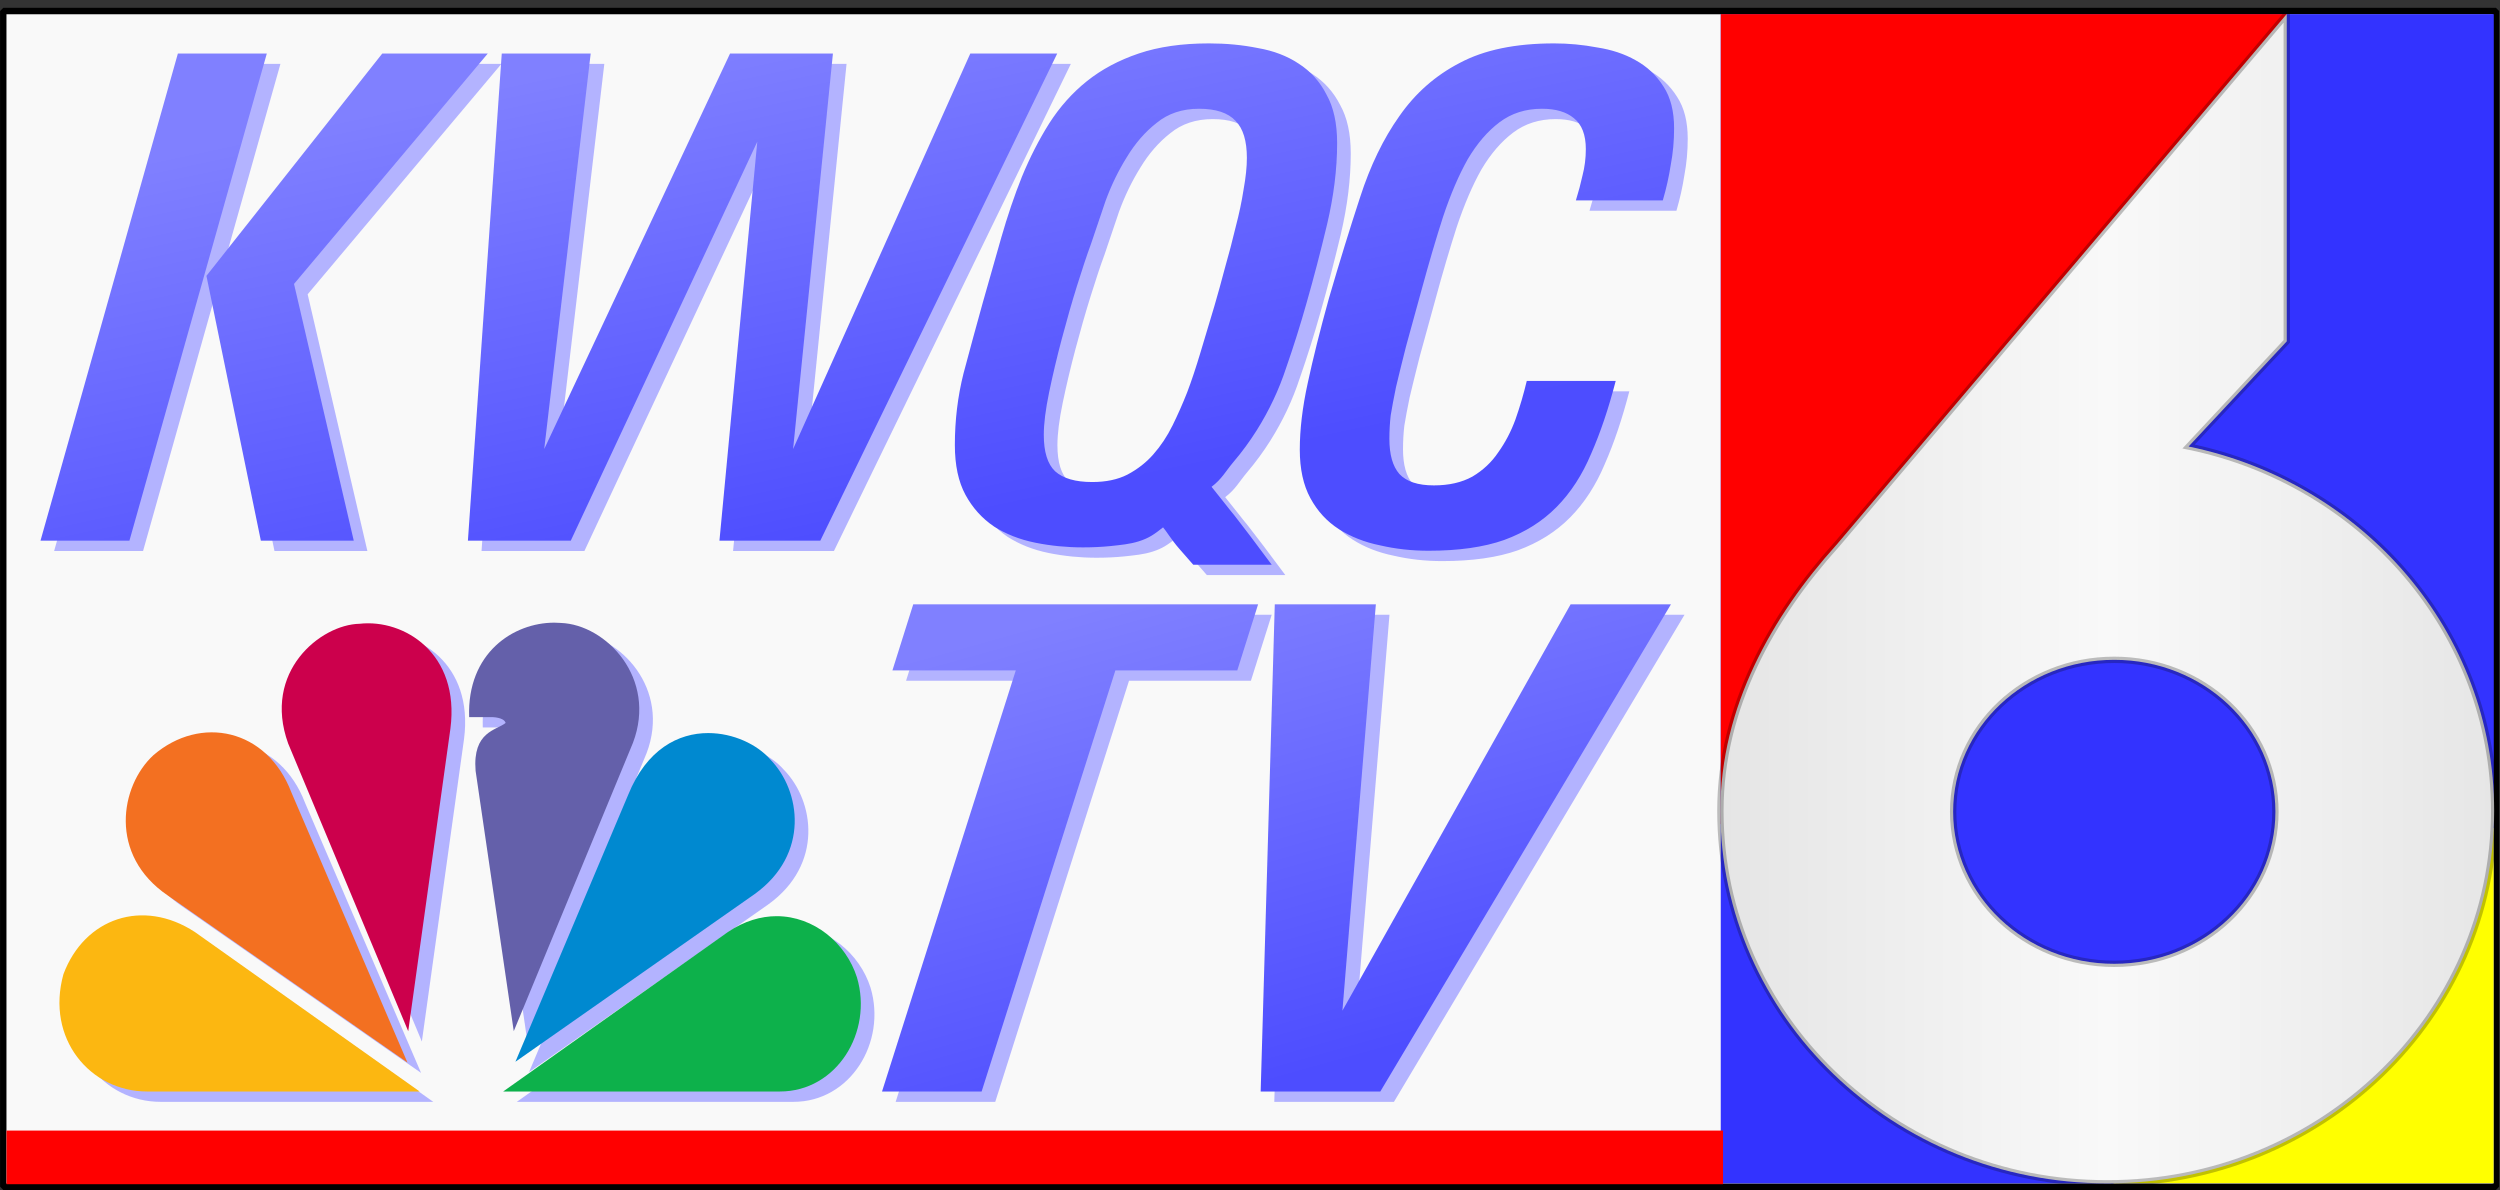 <?xml version="1.0" encoding="UTF-8" standalone="no"?>
<!-- Created with Inkscape (http://www.inkscape.org/) -->

<svg
   width="196.363mm"
   height="93.473mm"
   viewBox="0 0 742.16 353.285"
   version="1.1"
   id="svg1"
   inkscape:version="1.3.2 (091e20e, 2023-11-25, custom)"
   sodipodi:docname="KWQC (1992).svg"
   xmlns:inkscape="http://www.inkscape.org/namespaces/inkscape"
   xmlns:sodipodi="http://sodipodi.sourceforge.net/DTD/sodipodi-0.dtd"
   xmlns:xlink="http://www.w3.org/1999/xlink"
   xmlns="http://www.w3.org/2000/svg"
   xmlns:svg="http://www.w3.org/2000/svg">
  <rect x="0" y="0" width="742.16" height="353.285" fill="#333333" stroke="none"/>
  <sodipodi:namedview
     id="namedview1"
     pagecolor="#ffffff"
     bordercolor="#000000"
     borderopacity="0.25"
     inkscape:showpageshadow="2"
     inkscape:pageopacity="0.0"
     inkscape:pagecheckerboard="0"
     inkscape:deskcolor="#d1d1d1"
     inkscape:document-units="mm"
     inkscape:zoom="0.56189593"
     inkscape:cx="489.41447"
     inkscape:cy="-86.314915"
     inkscape:window-width="1920"
     inkscape:window-height="991"
     inkscape:window-x="-9"
     inkscape:window-y="-9"
     inkscape:window-maximized="1"
     inkscape:current-layer="layer1" />
  <defs
     id="defs1">
    <linearGradient
       id="linearGradient5"
       inkscape:collect="always">
      <stop
         style="stop-color:#e5e5e5;stop-opacity:1;"
         offset="0"
         id="stop5" />
      <stop
         style="stop-color:#f9f9f9;stop-opacity:1;"
         offset="0.5"
         id="stop7" />
      <stop
         style="stop-color:#e6e6e6;stop-opacity:1;"
         offset="1"
         id="stop6" />
    </linearGradient>
    <linearGradient
       inkscape:collect="always"
       xlink:href="#linearGradient5"
       id="linearGradient2"
       x1="940.265"
       y1="466.949"
       x2="1033.873"
       y2="466.949"
       gradientUnits="userSpaceOnUse"
       gradientTransform="matrix(2.454,0,0,2.334,-1596.575,-692.199)" />
    <linearGradient
       inkscape:collect="always"
       xlink:href="#linearGradient8"
       id="linearGradient11"
       x1="661.165"
       y1="179.011"
       x2="701.74"
       y2="323.9"
       gradientUnits="userSpaceOnUse"
       gradientTransform="matrix(2.293,0,0,2.257,-895.897,-576.29)" />
    <linearGradient
       id="linearGradient8"
       inkscape:collect="always">
      <stop
         style="stop-color:#8080ff;stop-opacity:1;"
         offset="0"
         id="stop8" />
      <stop
         style="stop-color:#4d4dff;stop-opacity:1;"
         offset="1"
         id="stop9" />
    </linearGradient>
    <linearGradient
       inkscape:collect="always"
       xlink:href="#linearGradient8"
       id="linearGradient9"
       x1="529.5"
       y1="14.405"
       x2="561.637"
       y2="165.405"
       gradientUnits="userSpaceOnUse"
       gradientTransform="matrix(2.293,0,0,2.257,-895.897,-576.29)" />
  </defs>
  <g
     inkscape:label="Layer 1"
     inkscape:groupmode="layer"
     id="layer1"
     transform="translate(-199.961,-220)">
    <g
       id="g16719"
       transform="matrix(0.436,0,0,0.443,255.225,476.181)">
      <rect
         style="fill:#f9f9f9;fill-opacity:1;stroke:#000000;stroke-width:4.351;stroke-miterlimit:0;stroke-dasharray:none;stroke-opacity:1;paint-order:fill markers stroke"
         id="rect7"
         width="1697.211"
         height="787.849"
         x="-124.53"
         y="-570.883" />
      <g
         id="g16719-8"
         transform="translate(-0.106,-0.021)">
        <path
           id="path3125"
           style="fill:#b3b3ff;fill-opacity:1"
           d="M -17.278,160.107 H 168.36 L 15.297,53.22 C -20.064,30.5 -59.826,43.794 -74.18,81.496 c -12.167,43.16 18.212,78.611 56.902,78.611 M 378.268,53.22 225.242,160.107 H 413.66 c 38.656,0 63.498,-39.859 52.454,-76.434 -7.396,-22.989 -29.279,-41.036 -54.678,-41.062 -10.69,0.004 -22.028,3.225 -33.168,10.609 M 310.35,-38.705 233.566,140.181 396.512,27.766 c 37.561,-26.642 31.503,-69.236 10.478,-90.289 -8.815,-9.909 -24.999,-17.564 -42.144,-17.564 -20.254,-0.004 -41.93,10.74 -54.496,41.382 M 202.063,-90.776 h 15.455 c 0,0 8.254,0 9.377,3.893 -6.082,4.967 -22.637,5.589 -20.44,32.121 l 25.983,174.45 81.18,-193.278 c 16.605,-43.155 -18.249,-79.196 -49.167,-80.298 -1.443,-0.104 -2.893,-0.188 -4.392,-0.188 -27.751,0 -59.551,20.168 -57.996,63.3 m -74.644,-62.548 c -26.494,0.539 -66.278,32.09 -48.573,80.268 l 81.738,192.771 28.722,-202.759 c 6.647,-50.381 -31.48,-73.637 -61.887,-70.28 m -140.305,88.03 C -35.551,-44.777 -43.8,1.711 -2.943,28.887 L 160.05,140.712 81.019,-40.346 C 64.459,-83.072 19.155,-92.389 -12.886,-65.294 m 718.733,-476.959 c -18.376,0 -34.342,2.259 -47.899,6.774 -13.556,4.515 -25.303,10.686 -35.245,18.512 -9.941,7.826 -18.528,17.307 -25.758,28.445 -6.929,10.836 -13.107,22.727 -18.529,35.67 -5.121,12.643 -9.788,26.185 -14.006,40.634 -4.218,14.448 -8.436,29.048 -12.653,43.798 -4.519,15.954 -8.887,31.756 -13.104,47.408 -3.916,15.352 -5.876,31.309 -5.876,47.864 0,13.545 2.408,24.679 7.228,33.409 4.82,8.729 11.297,15.807 19.431,21.225 8.134,5.117 17.473,8.728 28.017,10.835 10.544,2.107 21.389,3.159 32.535,3.159 6.628,0 12.955,-0.301 18.98,-0.903 6.962,-0.759 12.86,-1.246 18.98,-3.139 6.933,-2.144 10.613,-4.701 16.589,-9.372 1.816,1.874 5.804,8.449 10.894,14.173 l 9.669,10.875 h 53.423 c -15.231,-20.139 -15.823,-20.828 -25.67,-33.379 -3.749,-4.37 -8.118,-10.181 -15.292,-18.854 6.929,-5.117 9.583,-10.42 15.006,-16.742 5.724,-6.622 10.994,-13.699 15.814,-21.225 8.435,-13.245 15.061,-27.088 19.882,-41.537 5.121,-14.449 9.794,-29.048 14.011,-43.798 4.82,-16.556 9.487,-34.165 14.006,-52.828 4.519,-18.964 6.783,-37.024 6.783,-54.182 0,-13.245 -2.414,-24.078 -7.234,-32.506 -4.519,-8.729 -10.846,-15.656 -18.98,-20.773 -7.833,-5.117 -17.017,-8.578 -27.561,-10.384 -10.544,-2.107 -21.693,-3.159 -33.442,-3.159 z m 234.853,0 c -26.209,0 -47.6,4.362 -64.169,13.092 -16.569,8.428 -30.276,20.319 -41.121,35.67 -10.845,15.05 -19.73,33.111 -26.659,54.182 -6.929,20.77 -14.009,43.348 -21.239,67.73 -6.025,21.372 -10.847,40.334 -14.462,56.89 -3.615,16.255 -5.42,31.155 -5.42,44.7 0,12.944 2.408,23.777 7.228,32.506 4.82,8.729 11.297,15.656 19.431,20.773 8.134,5.117 17.473,8.728 28.017,10.835 10.544,2.408 21.538,3.61 32.986,3.61 20.485,0 37.657,-2.404 51.515,-7.22 14.159,-5.117 26.061,-12.495 35.701,-22.127 9.64,-9.632 17.473,-21.523 23.498,-35.67 6.327,-14.148 11.896,-30.4 16.716,-48.762 h -60.552 c -2.109,8.729 -4.666,17.309 -7.679,25.737 -3.013,8.127 -6.932,15.5 -11.752,22.122 -4.519,6.622 -10.392,12.041 -17.622,16.256 -7.23,3.913 -15.966,5.871 -26.208,5.871 -10.845,0 -18.678,-2.559 -23.498,-7.677 -4.519,-5.117 -6.777,-12.945 -6.777,-23.481 0,-5.418 0.299,-10.687 0.9,-15.804 0.905,-5.418 2.111,-11.739 3.617,-18.963 1.808,-7.525 4.066,-16.556 6.778,-27.091 3.013,-10.535 6.627,-23.477 10.845,-38.829 4.82,-17.459 9.642,-33.561 14.462,-48.31 5.121,-15.051 10.696,-27.847 16.721,-38.383 6.326,-10.535 13.556,-18.81 21.69,-24.83 8.134,-6.02 17.772,-9.03 28.918,-9.03 9.339,0 16.569,2.104 21.69,6.318 5.423,4.214 8.135,11.141 8.135,20.773 0,6.02 -0.753,11.89 -2.259,17.609 -1.205,5.418 -2.711,10.983 -4.518,16.702 h 59.194 c 2.41,-8.127 4.22,-16.101 5.425,-23.927 1.506,-7.826 2.259,-15.955 2.259,-24.383 0,-11.438 -2.408,-20.769 -7.228,-27.994 -4.82,-7.525 -11.148,-13.395 -18.98,-17.609 -7.531,-4.214 -16.267,-7.074 -26.208,-8.579 -9.64,-1.806 -19.433,-2.708 -29.374,-2.708 z m -936.949,6.774 -93.543,326.446 h 60.552 l 93.543,-326.446 z m 139.177,0 -119.746,148.998 37.053,177.448 H 123.496 L 82.826,-381.061 214.775,-535.479 Z m 81.341,0 -23.048,326.446 h 70.045 l 126.98,-267.3 -25.758,267.3 h 68.682 L 602.492,-535.479 H 543.298 l -120.653,265.039 27.11,-265.039 h -70.039 l -126.529,265.039 31.634,-265.039 z m 474.802,37.024 c 11.448,0 19.729,2.71 24.851,8.128 5.121,5.117 7.684,13.391 7.684,24.83 0,6.02 -0.753,13.097 -2.259,21.224 -1.205,7.826 -3.015,16.251 -5.425,25.281 -2.109,8.729 -4.517,17.76 -7.228,27.091 -2.41,9.03 -4.818,17.61 -7.228,25.737 -3.314,10.836 -6.48,21.224 -9.493,31.157 -3.013,9.933 -6.024,18.813 -9.037,26.64 -3.013,7.525 -6.323,14.898 -9.938,22.122 -3.615,7.224 -7.983,13.695 -13.104,19.415 -4.82,5.418 -10.699,9.936 -17.628,13.548 -6.627,3.311 -14.61,4.964 -23.949,4.964 -11.448,0 -19.879,-2.409 -25.301,-7.225 -5.121,-4.816 -7.685,-12.94 -7.685,-24.378 0,-7.525 1.207,-17.006 3.617,-28.445 2.41,-11.438 5.272,-23.329 8.586,-35.67 3.314,-12.341 6.774,-24.232 10.389,-35.67 3.615,-11.438 6.782,-20.769 9.493,-27.994 3.013,-8.729 6.323,-18.366 9.938,-28.901 3.916,-10.535 8.738,-20.317 14.462,-29.347 5.724,-9.331 12.505,-17.004 20.338,-23.025 7.833,-6.321 17.471,-9.482 28.918,-9.482 z m -194.637,332.118 -14.164,44.244 h 84 l -91.085,282.202 h 67.811 l 91.085,-282.202 h 82.997 l 14.17,-44.244 z m 246.177,0 -9.615,326.446 h 81.47 l 197.868,-326.446 h -68.315 l -155.357,272.264 22.77,-272.264 z" />
      </g>
      <path
         id="path8-2"
         style="font-style:italic;font-weight:600;font-stretch:condensed;font-size:95.333px;font-family:'Univers Next Pro';-inkscape-font-specification:'Univers Next Pro, Semi-Bold Italic Condensed';white-space:pre;fill:url(#linearGradient11);stroke-width:0;stroke-miterlimit:0;paint-order:fill markers stroke"
         d="m 495.048,-173.292 -14.164,44.244 h 84 l -91.085,282.202 h 67.811 l 91.085,-282.202 h 82.997 l 14.17,-44.244 z m 246.177,0 -9.615,326.446 h 81.47 L 1010.948,-173.292 H 942.632 L 787.276,98.972 810.045,-173.292 Z" />
      <path
         id="path5-0"
         style="font-style:italic;font-weight:600;font-stretch:condensed;font-size:95.333px;font-family:'Univers Next Pro';-inkscape-font-specification:'Univers Next Pro, Semi-Bold Italic Condensed';white-space:pre;fill:url(#linearGradient9);stroke-width:0;stroke-miterlimit:0;paint-order:fill markers stroke"
         d="m 696.462,-549.208 c -18.376,0 -34.342,2.259 -47.899,6.774 -13.556,4.515 -25.303,10.686 -35.245,18.512 -9.941,7.826 -18.528,17.307 -25.758,28.445 -6.929,10.836 -13.107,22.727 -18.529,35.67 -5.121,12.642 -9.788,26.185 -14.006,40.634 -4.218,14.449 -8.436,29.048 -12.653,43.798 -4.519,15.954 -8.887,31.756 -13.104,47.408 -3.916,15.352 -5.876,31.309 -5.876,47.864 0,13.545 2.408,24.679 7.228,33.409 4.82,8.729 11.297,15.806 19.431,21.225 8.134,5.117 17.473,8.728 28.017,10.835 10.544,2.107 21.389,3.159 32.535,3.159 6.628,0 12.955,-0.301 18.98,-0.903 6.962,-0.758 12.86,-1.246 18.98,-3.139 6.933,-2.144 10.613,-4.701 16.589,-9.372 1.816,1.874 5.804,8.449 10.894,14.173 l 9.669,10.875 h 53.423 c -15.231,-20.139 -15.823,-20.828 -25.67,-33.379 -3.748,-4.37 -8.118,-10.181 -15.292,-18.854 6.929,-5.117 9.583,-10.42 15.006,-16.742 5.724,-6.622 10.994,-13.699 15.814,-21.225 8.435,-13.244 15.061,-27.088 19.882,-41.536 5.121,-14.449 9.794,-29.048 14.011,-43.798 4.82,-16.556 9.487,-34.165 14.006,-52.828 4.519,-18.964 6.783,-37.024 6.783,-54.182 0,-13.244 -2.414,-24.078 -7.234,-32.506 -4.519,-8.729 -10.846,-15.656 -18.98,-20.773 -7.833,-5.117 -17.017,-8.578 -27.561,-10.384 -10.544,-2.107 -21.693,-3.159 -33.442,-3.159 z m 234.853,0 c -26.209,0 -47.6,4.362 -64.169,13.092 -16.569,8.428 -30.276,20.319 -41.121,35.67 -10.845,15.05 -19.73,33.111 -26.659,54.182 -6.929,20.77 -14.009,43.348 -21.239,67.73 -6.025,21.372 -10.847,40.334 -14.462,56.89 -3.615,16.255 -5.42,31.155 -5.42,44.7 0,12.944 2.408,23.777 7.228,32.506 4.82,8.729 11.297,15.656 19.431,20.773 8.134,5.117 17.473,8.728 28.017,10.835 10.544,2.408 21.538,3.61 32.986,3.61 20.485,0 37.658,-2.404 51.515,-7.22 14.159,-5.117 26.061,-12.495 35.701,-22.127 9.64,-9.632 17.473,-21.523 23.498,-35.67 6.327,-14.148 11.896,-30.4 16.716,-48.762 h -60.552 c -2.109,8.729 -4.667,17.309 -7.679,25.737 -3.013,8.127 -6.932,15.5 -11.752,22.122 -4.519,6.622 -10.392,12.041 -17.623,16.256 -7.23,3.913 -15.966,5.871 -26.208,5.871 -10.845,0 -18.678,-2.559 -23.498,-7.677 -4.519,-5.117 -6.778,-12.946 -6.778,-23.481 0,-5.418 0.299,-10.687 0.9,-15.804 0.905,-5.418 2.111,-11.739 3.617,-18.963 1.808,-7.525 4.066,-16.556 6.778,-27.091 3.013,-10.535 6.627,-23.477 10.845,-38.829 4.82,-17.459 9.642,-33.561 14.462,-48.31 5.121,-15.051 10.696,-27.847 16.721,-38.383 6.326,-10.535 13.556,-18.809 21.69,-24.83 8.134,-6.02 17.772,-9.03 28.918,-9.03 9.339,0 16.569,2.104 21.69,6.318 5.423,4.214 8.135,11.141 8.135,20.773 0,6.02 -0.754,11.89 -2.259,17.609 -1.205,5.418 -2.711,10.983 -4.518,16.702 h 59.194 c 2.41,-8.127 4.22,-16.101 5.426,-23.927 1.506,-7.826 2.259,-15.955 2.259,-24.383 0,-11.438 -2.408,-20.769 -7.228,-27.993 -4.82,-7.525 -11.148,-13.395 -18.98,-17.609 -7.531,-4.214 -16.267,-7.074 -26.208,-8.579 -9.64,-1.806 -19.433,-2.708 -29.375,-2.708 z m -936.949,6.774 -93.543,326.446 h 60.552 l 93.543,-326.446 z m 139.177,0 -119.746,148.998 37.053,177.448 H 114.111 L 73.441,-388.016 205.39,-542.434 Z m 81.341,0 -23.048,326.446 h 70.045 l 126.98,-267.3 -25.758,267.3 h 68.682 L 593.107,-542.434 H 533.913 l -120.653,265.039 27.11,-265.039 h -70.039 l -126.529,265.039 31.634,-265.039 z m 474.802,37.024 c 11.448,0 19.729,2.71 24.851,8.128 5.121,5.117 7.684,13.391 7.684,24.83 0,6.02 -0.754,13.097 -2.259,21.225 -1.205,7.826 -3.015,16.251 -5.425,25.281 -2.109,8.729 -4.517,17.76 -7.228,27.091 -2.41,9.03 -4.818,17.61 -7.228,25.737 -3.314,10.836 -6.481,21.224 -9.493,31.157 -3.013,9.933 -6.024,18.813 -9.037,26.64 -3.013,7.525 -6.323,14.898 -9.938,22.122 -3.615,7.224 -7.983,13.695 -13.104,19.414 -4.82,5.418 -10.699,9.936 -17.628,13.548 -6.627,3.311 -14.61,4.964 -23.949,4.964 -11.448,0 -19.879,-2.409 -25.301,-7.225 -5.121,-4.816 -7.685,-12.94 -7.685,-24.378 0,-7.525 1.207,-17.006 3.617,-28.445 2.41,-11.438 5.272,-23.329 8.586,-35.67 3.314,-12.341 6.774,-24.232 10.389,-35.67 3.615,-11.438 6.782,-20.769 9.493,-27.993 3.013,-8.729 6.323,-18.366 9.938,-28.901 3.916,-10.535 8.738,-20.317 14.462,-29.347 5.724,-9.331 12.505,-17.004 20.338,-23.025 7.833,-6.321 17.471,-9.482 28.918,-9.482 z" />
      <g
         id="g16719-2"
         transform="translate(-9.385,-6.955)">
        <path
           id="path3115"
           inkscape:connector-curvature="0"
           d="M -12.886,-65.294 C -35.551,-44.777 -43.8,1.711 -2.943,28.887 L 160.05,140.712 81.019,-40.346 C 64.459,-83.072 19.155,-92.389 -12.886,-65.294"
           style="fill:#f37021" />
        <path
           id="path3117"
           inkscape:connector-curvature="0"
           d="m 127.419,-153.324 c -26.494,0.539 -66.278,32.09 -48.573,80.268 l 81.738,192.771 28.722,-202.759 c 6.647,-50.381 -31.48,-73.637 -61.887,-70.28"
           style="fill:#cc004c" />
        <path
           id="path3119"
           inkscape:connector-curvature="0"
           d="m 202.063,-90.776 h 15.455 c 0,0 8.254,0 9.377,3.893 -6.082,4.967 -22.637,5.589 -20.44,32.121 l 25.983,174.45 81.18,-193.278 c 16.605,-43.155 -18.249,-79.196 -49.167,-80.298 -1.443,-0.104 -2.893,-0.188 -4.392,-0.188 -27.751,0 -59.551,20.168 -57.996,63.3"
           style="fill:#6460aa" />
        <path
           id="path3121"
           inkscape:connector-curvature="0"
           d="M 310.35,-38.705 233.566,140.181 396.512,27.766 c 37.561,-26.642 31.503,-69.236 10.478,-90.289 -8.815,-9.909 -24.999,-17.564 -42.144,-17.564 -20.254,-0.004 -41.93,10.74 -54.496,41.382"
           style="fill:#0089d0" />
        <path
           id="path3123"
           inkscape:connector-curvature="0"
           d="M 378.268,53.22 225.242,160.107 H 413.66 c 38.656,0 63.498,-39.859 52.454,-76.434 -7.396,-22.989 -29.279,-41.036 -54.678,-41.062 -10.69,0.004 -22.028,3.225 -33.168,10.609"
           style="fill:#0db14b" />
        <path
           id="path3125-1"
           inkscape:connector-curvature="0"
           d="M -17.278,160.107 H 168.36 L 15.297,53.22 C -20.064,30.5 -59.826,43.794 -74.18,81.496 c -12.167,43.16 18.212,78.611 56.902,78.611"
           style="fill:#fcb711" />
      </g>
    </g>
    <rect
       style="fill:#3333ff;fill-opacity:1;stroke-width:0;stroke-miterlimit:0;paint-order:fill markers stroke"
       id="rect1-1"
       width="229.481"
       height="347.093"
       x="710.792"
       y="224.197" />
    <path
       style="fill:#ff0000;fill-opacity:1;stroke:none;stroke-width:0;stroke-miterlimit:0;paint-order:fill markers stroke"
       d="m 710.811,464.697 -0.008,-240.503 168.113,0.004 z"
       id="path4"
       sodipodi:nodetypes="cccc" />
    <path
       style="fill:#ffff00;fill-opacity:1;stroke:none;stroke-width:0;stroke-miterlimit:0;paint-order:fill markers stroke"
       d="m 827.364,571.285 112.889,-0.004 V 465.707 Z"
       id="path5"
       sodipodi:nodetypes="cccc" />
    <path
       style="fill:#800000;fill-rule:evenodd;stroke:none;stroke-width:1px;stroke-linecap:butt;stroke-linejoin:miter;stroke-opacity:1"
       d="m 710.214,461.12 0.448,-241.12"
       id="path3"
       inkscape:connector-type="polyline"
       inkscape:connector-curvature="0" />
    <rect
       style="fill:#ff0000;fill-opacity:1;stroke:#000000;stroke-width:0;stroke-miterlimit:0;stroke-dasharray:none;stroke-opacity:1;paint-order:fill markers stroke"
       id="rect8"
       width="509.57"
       height="15.923"
       x="201.894"
       y="555.626" />
    <path
       id="path3021-7-6"
       d="m 878.819,224.147 -133.703,157.631 -0.046,0.042 c -18.92,20.991 -34.385,47.986 -34.385,78.883 0,61.083 51.415,110.591 114.85,110.591 63.434,0 114.849,-49.508 114.849,-110.591 0,-53.11 -38.865,-97.471 -90.71,-108.148 l 29.145,-31.21 V 224.144 Z m -51.226,191.736 c 26.419,0 47.858,20.183 47.858,45.096 0,24.913 -21.439,45.141 -47.858,45.141 -26.419,0 -47.811,-20.228 -47.811,-45.141 0,-24.913 21.392,-45.096 47.811,-45.096 z"
       style="fill:url(#linearGradient2);fill-rule:evenodd;stroke:#000000;stroke-width:1.89;stroke-dasharray:none;stroke-opacity:0.246"
       inkscape:connector-curvature="0"
       sodipodi:nodetypes="cccsssccccsssss" />
  </g>
</svg>
